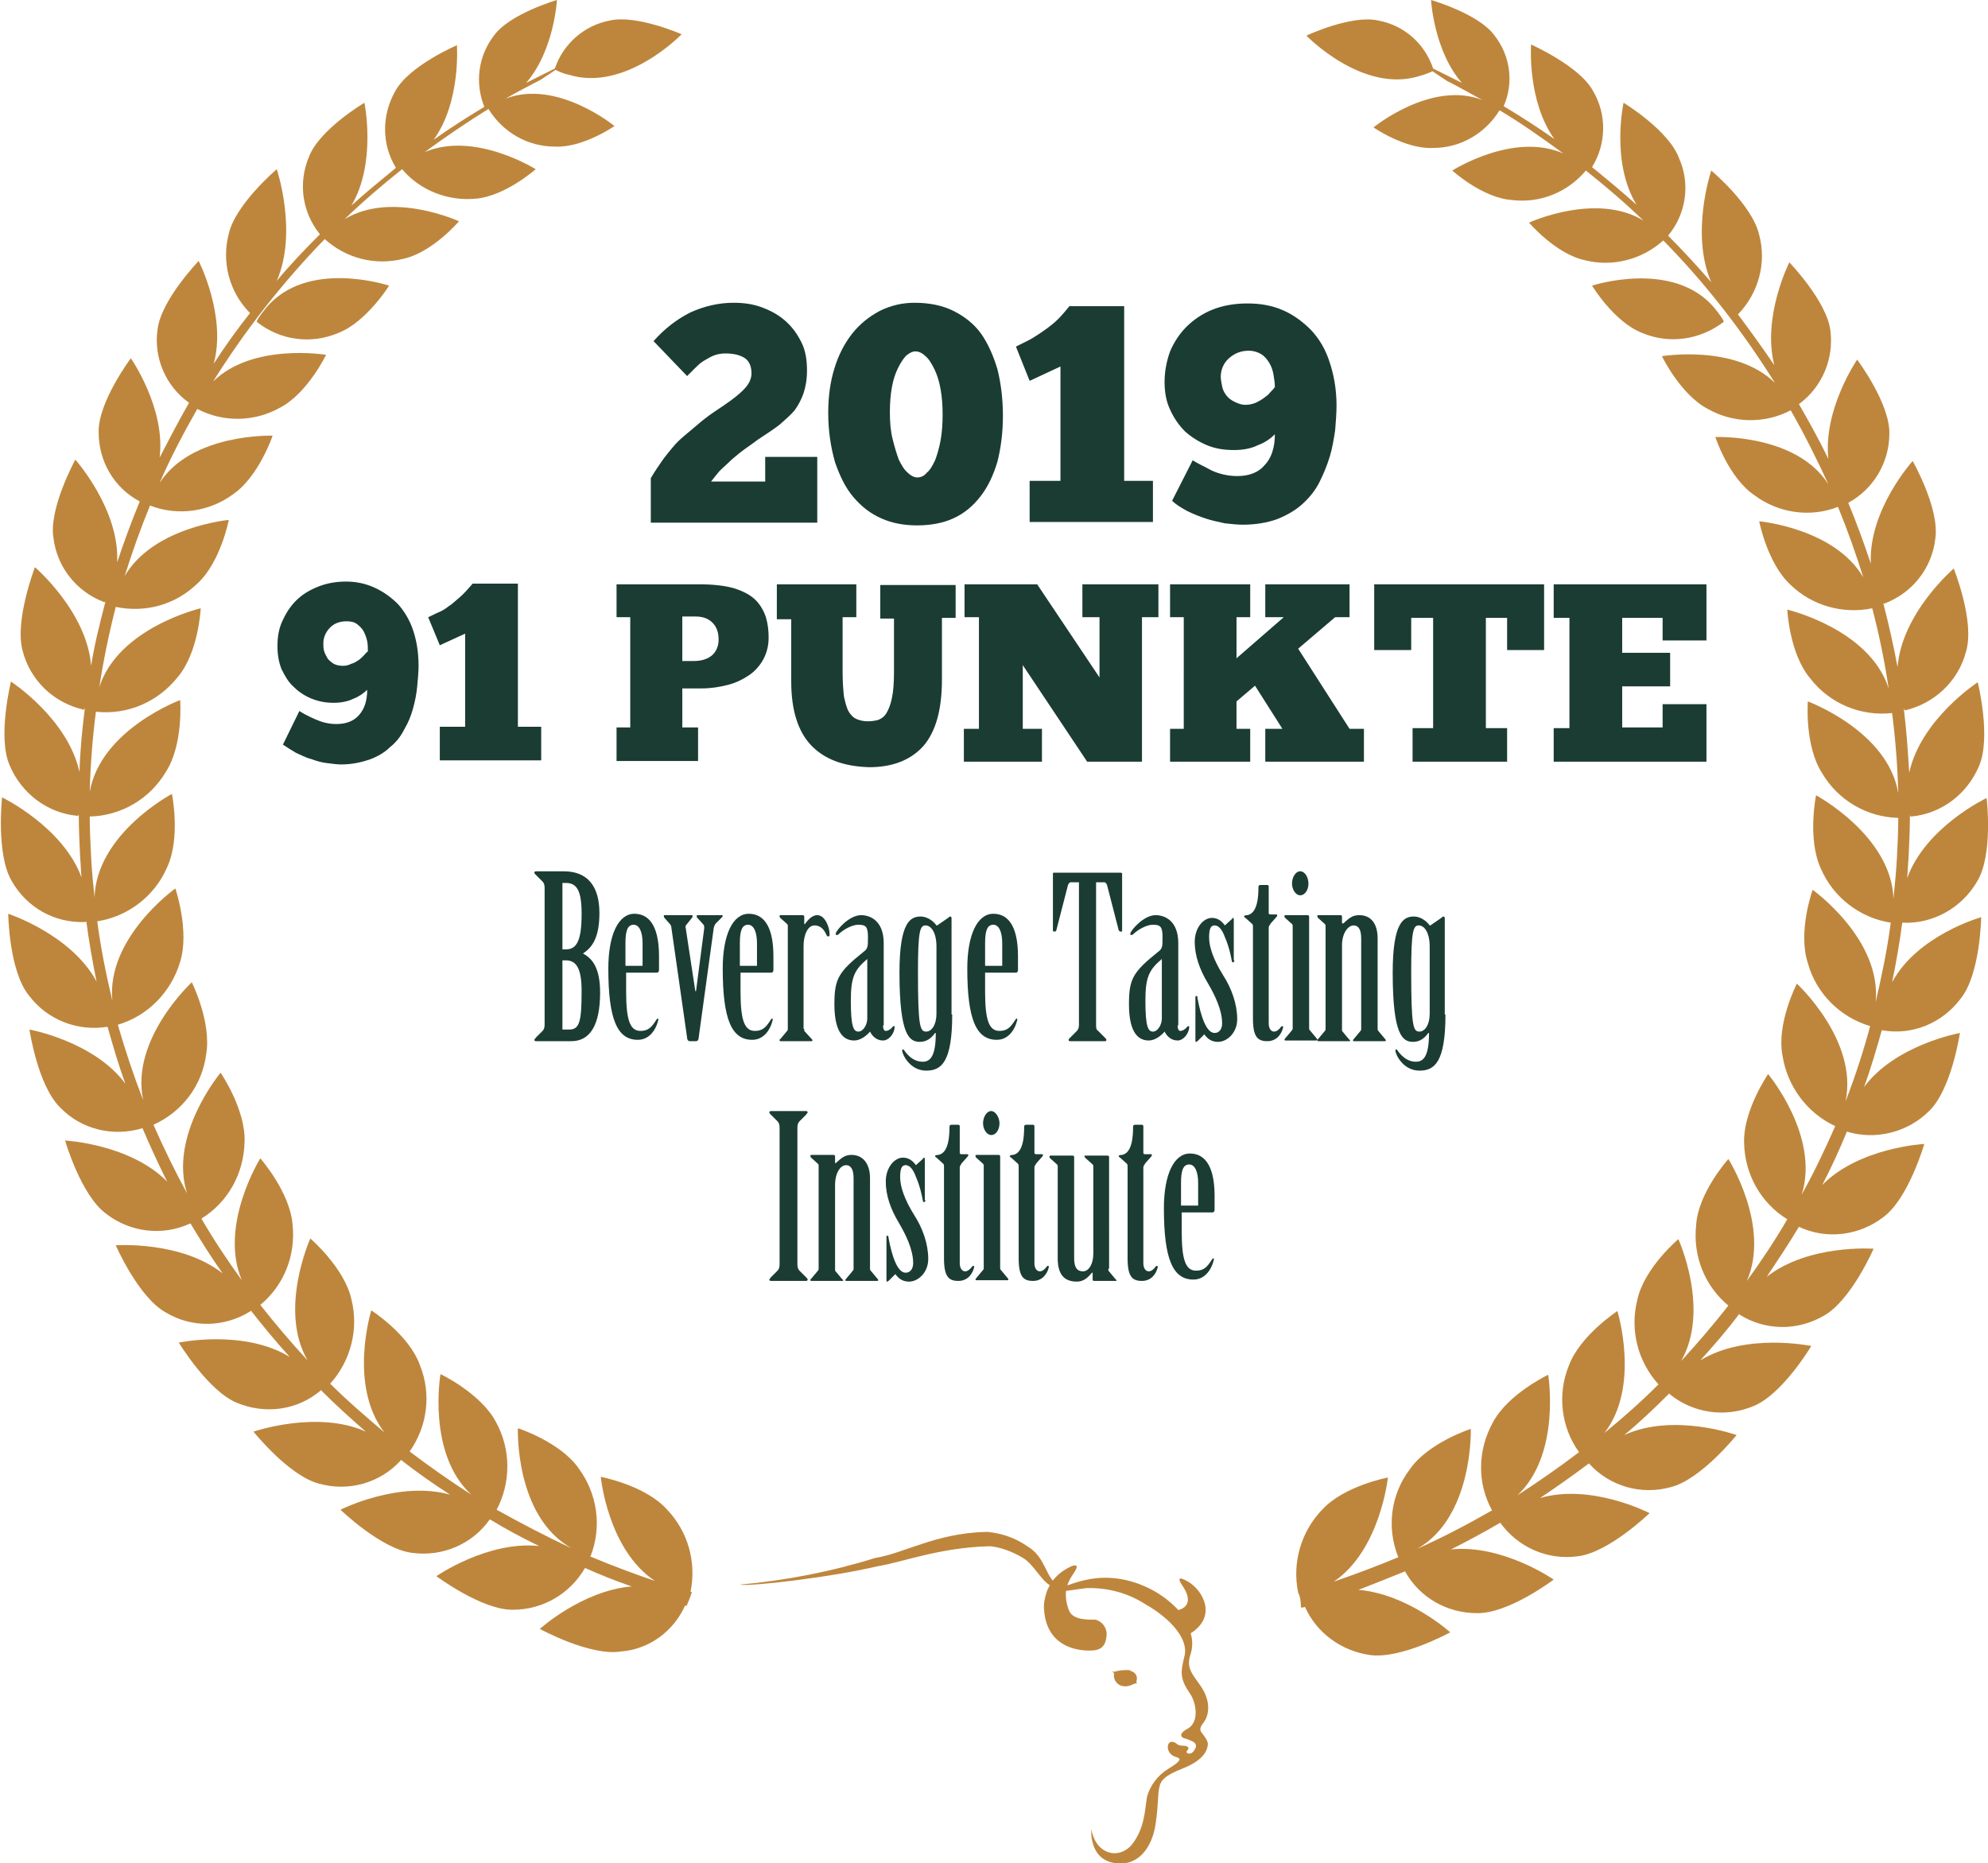 <?xml version="1.0" encoding="utf-8"?>
<!-- Generator: Adobe Illustrator 25.3.1, SVG Export Plug-In . SVG Version: 6.00 Build 0)  -->
<svg version="1.1" id="Layer_1" xmlns="http://www.w3.org/2000/svg" xmlns:xlink="http://www.w3.org/1999/xlink" x="0px" y="0px"
	 viewBox="0 0 290.2 272" style="enable-background:new 0 0 290.2 272;" xml:space="preserve">
<style type="text/css">
	.st0{fill:#BE863C;}
	.st1{fill-rule:evenodd;clip-rule:evenodd;fill:#BE863C;}
	.st2{enable-background:new    ;}
	.st3{fill:#1B3C33;}
</style>
<g id="Group_4317" transform="translate(0.001)">
	<g id="Group_3994" transform="translate(-0.001 0)">
		<g id="Group_3992" transform="translate(107.967 223.64)">
			<g id="Group_3989" transform="translate(44.444 4.907)">
				<path id="Path_16875" class="st0" d="M12.6,15.3c-0.8-0.1-1.6,0-2.3,0.2c-0.1,0-0.3,0-0.4,0c0.3,0.1,0.3,0.2,0.3,0.4
					c-0.1,0.8,0.5,1.6,1.3,1.7c0.9,0.2,1.6-0.4,1.9-0.4c0.2,0,0.1,0,0.1,0c0.2,0.1-0.1,0,0-0.4c0.2-0.6-0.2-1.3-0.9-1.4
					C12.7,15.3,12.7,15.3,12.6,15.3z"/>
				<path id="Path_16876" class="st0" d="M0.4,3.8C0.1,4.7-0.1,5.6,0,6.5c0.4,5.3,4.7,5.8,6,5.9c1.7,0.1,2.9-0.1,3.1-2
					c0.2-1.1-0.5-2.2-1.6-2.5c-0.1,0-0.2,0-0.3,0c-1,0-2.9,0-3.5-1.2C3.3,5.8,3.1,4.7,3.2,3.7c1-0.1,2-0.3,3-0.4
					c3-0.1,6,0.7,8.5,2.3c3.9,2.2,6.4,5.2,5.8,7.6c-0.6,2.4-0.7,3.3,0.8,5.5c0.9,1.3,1.4,4.1-0.3,5.1c-1,0.5-1.3,1.1-0.6,1.4
					c0.4,0.1,0.9,0.3,1.1,0.4c0.5,0.2,1,0.6,0.4,1.4c-0.5,0.8-1.4,0.4-1,0c0.4-0.4,0.1-0.7-0.7-0.7c-0.4,0-0.7-0.1-1-0.4
					c-1.4-0.8-1.6,1.5-0.1,2c0.6,0.2,1,0.3,0.3,0.9c-0.3,0.3-0.7,0.5-1.3,0.9c-1.5,0.9-2.7,2.5-3.1,4.2c-0.3,2.1-0.4,4.4-2,6.6
					c-1.8,2.5-5.4,1.9-6.1-2c0,0-0.4,4.2,3.2,4.9c3.5,0.7,5.7-2.1,6.2-5.8c0.4-2.8,0.3-4.3,0.5-5.1c0.2-1.1,0.7-1.8,3.5-2.9
					c3-1.2,3.5-2.6,3.6-3.4c0.1-0.6-0.6-1.4-0.9-1.8c-0.4-0.5-0.1-1,0.3-1.5c0.5-0.6,1.4-2.7-0.5-5.4c-1.2-1.7-2.1-2.6-1.4-4.6
					c0.3-1,0.3-2,0-3c3.9-2.5,1.8-6.2-0.3-7.5c-0.2-0.1-2.1-1.3-1,0.4c1.9,2.7,0.3,3.5-0.5,3.7c-1.4-1.5-3.1-2.7-5-3.5
					c-2.5-1.1-5.3-1.5-8-1C5.5,2.2,4.5,2.5,3.4,2.9C3.6,2.2,4,1.6,4.4,1C4.8,0.4,5.1-0.3,4,0.1C2.7,0.7,1.7,1.5,1,2.6"/>
				<path id="Path_16877" class="st0" d="M1,2.6C0.9,2.7,0.9,2.8,0.8,2.9L0.5,3.5c0,0.1-0.1,0.2-0.1,0.3"/>
			</g>
			<g id="Group_3991">
				<g id="Group_3990" transform="translate(9.405 6.624)">
					<path id="Path_16878" class="st0" d="M0,0"/>
				</g>
				<path id="Path_16879" class="st0" d="M19.8,3.8c4.3-0.7,8.8-3.6,16.1-3.8l0.3,0c2.1,0.2,4.1,0.9,5.8,2.1c2.8,1.6,2.7,5,4.6,5.6
					l-0.5,0.4c-1.9-0.3-2.9-3.3-4.9-4.4c-1.4-0.8-2.9-1.4-4.5-1.6l-0.4,0C29.1,2.3,23.5,4.5,20.2,5C13.5,6.6,1.6,8,0,7.7
					C6.7,7.1,13.4,5.8,19.8,3.8z"/>
			</g>
		</g>
		<g id="Group_3993" transform="translate(0 0)">
			<path id="Path_16880" class="st1" d="M100,234.4c0.1,0,0.2,0,0.2,0.1c0.3-0.7,0.6-1.4,0.8-2.1l-0.2,0c0.9-4.4-0.4-8.9-3.5-12.1
				c-3.2-3.5-9.6-4.7-9.6-4.7s1,10.6,7.9,15.2c-3.2-1.1-6.4-2.3-9.5-3.6c0.1,0,0.1,0,0.1,0c1.7-4.3,1-9.1-1.7-12.8
				c-2.7-3.9-8.9-5.9-8.9-5.9s-0.5,12.8,7.8,17.5c-3.7-1.7-7.3-3.6-10.9-5.6c2.1-4,2.1-8.8-0.1-12.8c-2.2-4.2-8.1-7-8.1-7
				s-2,11.6,4.5,17.6c-3.1-2-6.1-4.1-9-6.3c2.6-3.7,3.2-8.4,1.5-12.6c-1.6-4.5-7.1-8-7.1-8s-3.4,10.9,1.9,17.8
				c-2.7-2.3-5.4-4.6-7.9-7.1c3-3.3,4.2-8,3.1-12.3c-1-4.6-6-8.9-6-8.9s-4.7,10.4-0.4,17.8c-2.4-2.6-4.7-5.3-6.9-8.1
				c3.5-2.9,5.2-7.3,4.7-11.8c-0.4-4.7-4.7-9.6-4.7-9.6s-6.1,9.8-2.7,17.8c-2.1-2.9-4.1-5.9-5.9-9c3.9-2.4,6.2-6.6,6.3-11.2
				c0.2-4.7-3.5-10.1-3.5-10.1s-7.6,9.1-4.9,17.6c-1.8-3.3-3.4-6.6-4.9-10c4.2-1.9,7.1-5.7,7.7-10.3c0.8-4.7-2.1-10.5-2.1-10.5
				s-9,8.3-7.1,17.2c-1.4-3.6-2.6-7.2-3.7-11c4.4-1.3,7.8-4.8,9.1-9.2c1.4-4.5-0.7-10.7-0.7-10.7s-10.1,7.2-9.2,16.4
				c-0.9-3.8-1.7-7.7-2.2-11.6c4.5-0.7,8.4-3.7,10.2-7.9c2-4.3,0.7-10.7,0.7-10.7s-11,5.8-11.3,15.1c-0.2-1.9-0.4-3.9-0.5-5.9
				c-0.1-2-0.2-4-0.2-5.9c4.6-0.1,8.8-2.6,11.1-6.5c2.6-4,2.1-10.5,2.1-10.5s-11.6,4.3-13.2,13.4c0.1-3.9,0.4-7.8,0.9-11.7
				c4.6,0.5,9-1.4,11.9-5c3.1-3.6,3.4-10.1,3.4-10.1s-12,2.8-14.8,11.5c0.6-3.9,1.4-7.8,2.4-11.7c4.3,0.9,8.7-0.3,11.9-3.4
				c3.4-3.1,4.6-9.3,4.6-9.3s-11,1-15.2,8.2c1.1-3.5,2.3-6.9,3.7-10.3c4.1,1.6,8.7,0.9,12.2-1.7c3.7-2.6,5.7-8.5,5.7-8.5
				s-11.8-0.4-16.5,6.9c1.6-3.7,3.5-7.3,5.5-10.8c3.8,2,8.4,1.9,12.1-0.2c4-2.1,6.7-7.7,6.7-7.7s-10.7-1.8-16.5,3.9
				c4.7-7.5,10.1-14.4,16.3-20.8c3.1,2.8,7.3,3.9,11.4,2.9c4.3-0.9,8.2-5.5,8.2-5.5s-9.8-4.5-16.7-0.3c2.7-2.6,5.5-5,8.4-7.3
				c2.6,3.1,6.7,4.7,10.8,4.3c4.3-0.4,8.7-4.3,8.7-4.3s-8.9-5.6-16.2-2.5c3-2.2,6.1-4.3,9.3-6.3c2.1,3.4,5.7,5.5,9.7,5.5
				c4.1,0.2,8.7-3,8.7-3s-8.4-6.9-15.9-4c1.7-1,3.5-1.9,5.2-2.8l2.1-1.4c0.6,0.3,1.3,0.6,1.9,0.7c8.3,2.6,16.5-5.9,16.5-5.9
				S92.9,2.1,89,3c-3.7,0.7-6.8,3.4-8,7c-1.4,0.7-2.8,1.4-4.2,2.1C80.9,7.4,81.3,0,81.3,0s-6.9,2-9.2,5.2c-2.3,3-2.8,6.9-1.4,10.4
				c-2.5,1.5-5,3.1-7.4,4.8c4-5.5,3.4-13.8,3.4-13.8s-7,3-9,6.7c-2,3.5-2,7.8,0.1,11.2c-2.2,1.8-4.4,3.6-6.5,5.5
				C55,23.8,53.2,15,53.2,15s-6.6,3.9-8.1,7.9c-1.6,3.8-1,8.1,1.6,11.3c0,0,0,0,0,0c-2.2,2.2-4.3,4.4-6.3,6.8c3.1-7.1,0-16.3,0-16.3
				s-6,5.1-7,9.4c-1.1,4.2,0.1,8.6,3.1,11.6c-1.9,2.4-3.7,4.9-5.3,7.4c1.9-7-2.2-15-2.2-15s-5.5,5.7-6,10c-0.6,4.1,1.2,8.3,4.6,10.7
				c-1.5,2.6-2.9,5.3-4.3,8c0.9-7.2-4.2-14.5-4.2-14.5s-4.8,6.4-4.7,10.8c0,4.2,2.2,8.1,6,10.1c-1.2,2.9-2.3,5.9-3.3,8.9
				c0.4-7.7-6.1-15-6.1-15s-3.9,7.1-3.2,11.4c0.5,4.3,3.4,7.9,7.4,9.4c0,0,0,0.1,0.2-0.1c-0.8,3.1-1.6,6.2-2.1,9.4
				c-0.6-7.9-8.2-14.4-8.2-14.4S2.1,90.6,3.3,95c1.1,4.3,4.5,7.6,8.9,8.6c0,0,0.1,0.1,0.2-0.3c-0.4,3.1-0.7,6.2-0.8,9.4
				c-1.7-7.8-10-13.2-10-13.2s-2,8.1-0.2,12.2c1.7,4.1,5.5,7,9.9,7.4c0,0,0.1,0.1,0.2-0.2c0,2.1,0.1,4.2,0.2,6.3
				c0.1,1,0.1,2,0.2,2.9c-2.7-7.4-11.6-11.7-11.6-11.7s-0.9,8.3,1.4,12.2c2.2,3.9,6.3,6.2,10.8,6c0,0,0,0,0.1-0.1
				c0.4,3,0.9,5.9,1.5,8.8c-3.7-6.9-12.9-9.9-12.9-9.9s0.1,8.3,3,11.9c2.7,3.6,7.1,5.3,11.5,4.6c0,0,0,0,0,0
				c0.8,2.8,1.6,5.6,2.6,8.3c-4.6-6.2-14-7.9-14-7.9s1.2,8.2,4.5,11.4c3.1,3.2,7.7,4.3,12,3l0,0c1.1,2.6,2.3,5.2,3.6,7.8
				c-5.4-5.5-14.9-6-14.9-6s2.3,8,6,10.7c3.5,2.7,8.2,3.3,12.3,1.4c0,0,0,0,0,0c1.5,2.5,3,4.9,4.7,7.3c-6.1-4.8-15.6-4.1-15.6-4.1
				s3.3,7.6,7.3,9.8c3.8,2.3,8.6,2.2,12.4-0.2c0,0,0,0,0-0.1c1.8,2.3,3.7,4.6,5.7,6.8c-6.7-4.1-16.2-2.1-16.2-2.1s4.3,7.1,8.5,8.8
				c4.1,1.7,8.8,1.1,12.2-1.8c0,0,0,0,0-0.1c2.1,2.1,4.3,4.1,6.6,6.1c-7.1-3.2-16.4,0-16.4,0s5.2,6.5,9.6,7.6
				c4.3,1.2,8.9-0.1,11.9-3.4c0,0,0,0,0-0.1c2.3,1.8,4.7,3.5,7.2,5.1c-7.5-2.1-16,2.2-16,2.2s6,5.8,10.5,6.3
				c4.4,0.6,8.8-1.3,11.3-4.9c2.3,1.4,4.7,2.7,7.2,3.9c-7.5-0.8-15,4.4-15,4.4s6.7,5,11.2,4.9c4.3,0,8.3-2.3,10.5-6.1
				c2.2,1,4.5,1.9,6.8,2.7c-7.2,0.6-13.4,6.2-13.4,6.2s7.3,4,11.8,3.3C94.7,240.8,98.3,238.2,100,234.4z"/>
			<path id="Path_16881" class="st1" d="M38.8,45c-1.6,2-1.3,2-1.3,2c3.4,2.7,7.9,3.3,11.9,1.6c4.1-1.6,7.4-6.9,7.4-6.9
				S44.8,37.7,38.8,45z"/>
			<path id="Path_16882" class="st1" d="M239.7,48.6c4,1.7,8.5,1,11.9-1.6c0,0,0.3,0-1.3-2c-6-7.2-17.9-3.3-17.9-3.3
				S235.6,47,239.7,48.6z"/>
			<path id="Path_16883" class="st1" d="M276.2,143.4c0.6-2.9,1.1-5.8,1.5-8.8c0,0.2,0.1,0.1,0.1,0.1c4.4,0.2,8.6-2.2,10.8-6
				c2.4-3.9,1.4-12.2,1.4-12.2s-8.9,4.2-11.6,11.7c0.1-1,0.1-1.9,0.2-2.9c0.1-2.1,0.2-4.2,0.2-6.3c0.1,0.3,0.2,0.2,0.2,0.2
				c4.4-0.4,8.2-3.3,9.9-7.4c1.8-4.2-0.2-12.2-0.2-12.2s-8.3,5.4-10,13.2c-0.2-3.2-0.4-6.3-0.8-9.4c0.1,0.3,0.2,0.3,0.2,0.3
				c4.3-1,7.8-4.3,8.9-8.6c1.3-4.4-1.8-12.1-1.8-12.1s-7.6,6.5-8.2,14.4c-0.6-3.2-1.3-6.3-2.1-9.4c0.1,0.2,0.2,0.1,0.2,0.1
				c4-1.5,6.9-5.1,7.4-9.4c0.7-4.4-3.3-11.4-3.3-11.4s-6.5,7.2-6.1,15c-1-3-2.1-6-3.3-8.9c3.7-2,6-5.9,6-10.1
				c0.1-4.4-4.7-10.8-4.7-10.8s-5,7.3-4.2,14.5c-1.3-2.7-2.8-5.4-4.3-8c3.4-2.5,5.1-6.6,4.6-10.7c-0.5-4.3-6-10-6-10s-4,7.9-2.2,15
				c-1.7-2.5-3.5-5-5.3-7.4c3-3.1,4.2-7.5,3.1-11.6c-1-4.4-7-9.4-7-9.4s-3.1,9.2,0,16.3c-2-2.3-4.1-4.6-6.3-6.8c0,0,0,0,0,0
				c2.6-3.1,3.3-7.5,1.6-11.3C243.6,19,237,15,237,15s-1.9,8.7,1.9,14.9c-2.1-1.9-4.3-3.7-6.5-5.5c2.1-3.4,2.2-7.7,0.1-11.2
				c-2-3.6-9-6.7-9-6.7s-0.6,8.2,3.4,13.8c-2.4-1.7-4.9-3.3-7.4-4.8c1.5-3.4,1-7.4-1.4-10.4C215.8,2,208.9,0,208.9,0
				s0.4,7.4,4.5,12.1c-1.4-0.7-2.8-1.4-4.2-2.1c-1.2-3.6-4.2-6.3-8-7c-3.9-0.9-10.5,2.2-10.5,2.2s8.2,8.5,16.5,5.9
				c0.7-0.2,1.3-0.4,1.9-0.7l2.1,1.4c1.8,0.9,3.5,1.9,5.2,2.8c-7.5-2.9-15.9,4-15.9,4s4.6,3.2,8.7,3c4,0,7.6-2.1,9.7-5.5
				c3.2,1.9,6.3,4.1,9.3,6.3c-7.3-3.2-16.2,2.5-16.2,2.5s4.4,4,8.7,4.3c4.1,0.5,8.1-1.1,10.8-4.3c2.9,2.3,5.7,4.7,8.4,7.3
				c-6.9-4.2-16.7,0.3-16.7,0.3s3.9,4.6,8.2,5.5c4,1,8.3-0.1,11.4-2.9c6.2,6.3,11.6,13.3,16.3,20.8c-5.8-5.7-16.5-3.9-16.5-3.9
				s2.7,5.6,6.7,7.7c3.7,2.1,8.3,2.2,12.1,0.2c2,3.5,3.8,7.1,5.5,10.8c-4.7-7.4-16.5-6.9-16.5-6.9s1.9,5.9,5.7,8.5
				c3.5,2.6,8.1,3.3,12.2,1.7c1.4,3.4,2.6,6.8,3.7,10.3c-4.2-7.2-15.2-8.2-15.2-8.2s1.2,6.2,4.6,9.3c3.1,3,7.6,4.3,11.9,3.4
				c1,3.8,1.8,7.7,2.4,11.7c-2.8-8.7-14.8-11.5-14.8-11.5s0.3,6.5,3.4,10.1c2.8,3.6,7.3,5.5,11.9,5c0.5,3.9,0.8,7.8,0.9,11.7
				c-1.5-9.1-13.2-13.4-13.2-13.4s-0.5,6.5,2.1,10.5c2.3,3.9,6.5,6.4,11.1,6.5c0,2-0.1,4-0.2,5.9s-0.3,3.9-0.5,5.9
				c-0.3-9.2-11.3-15.1-11.3-15.1s-1.3,6.4,0.7,10.7c1.8,4.2,5.7,7.2,10.2,7.9c-0.5,3.9-1.3,7.7-2.2,11.6c0.9-9.2-9.2-16.4-9.2-16.4
				s-2.2,6.1-0.7,10.7c1.2,4.4,4.7,7.9,9.1,9.2c-1,3.7-2.2,7.4-3.6,11c1.9-8.9-7.1-17.2-7.1-17.2s-3,5.8-2.1,10.5
				c0.7,4.5,3.6,8.4,7.7,10.3c-1.5,3.4-3.1,6.8-4.9,10c2.7-8.5-4.9-17.6-4.9-17.6s-3.7,5.4-3.5,10.1c0.1,4.5,2.4,8.7,6.3,11.1
				c-1.8,3.1-3.8,6.1-5.9,9c3.5-8-2.7-17.8-2.7-17.8s-4.4,4.9-4.7,9.6c-0.5,4.5,1.2,8.9,4.7,11.8c-2.2,2.8-4.5,5.5-6.9,8.1
				c4.3-7.5-0.4-17.8-0.4-17.8s-5,4.2-6,8.9c-1.1,4.4,0.1,9,3.1,12.3c-2.5,2.5-5.2,4.9-7.9,7.1c5.3-6.8,1.9-17.8,1.9-17.8
				s-5.5,3.6-7.1,8c-1.7,4.2-1.1,9,1.5,12.6c-2.9,2.2-5.9,4.3-9,6.3c6.4-6,4.5-17.6,4.5-17.6s-5.9,2.8-8.1,7
				c-2.2,4-2.3,8.8-0.1,12.8c-3.5,2-7.1,3.9-10.9,5.6c8.2-4.7,7.8-17.5,7.8-17.5s-6.2,2-8.9,5.9c-2.8,3.7-3.4,8.5-1.7,12.8
				c0,0,0,0,0.1,0c-3.1,1.3-6.3,2.5-9.5,3.6c6.8-4.6,7.9-15.2,7.9-15.2s-6.4,1.2-9.6,4.7c-3.1,3.2-4.4,7.8-3.5,12.1l0,0
				c0.3,0.6,0.4,1.3,0.4,2c0,0,0,0.1,0,0.1c0,0,0.1,0.1,0.1,0.1c0.2,0,0.3-0.1,0.5-0.1c1.7,3.8,5.3,6.4,9.4,7
				c4.5,0.7,11.8-3.3,11.8-3.3s-6.2-5.6-13.4-6.2c2.3-0.9,4.6-1.8,6.8-2.7c2.1,3.8,6.1,6.1,10.5,6.1c4.6,0.1,11.2-4.9,11.2-4.9
				s-7.5-5.2-15-4.4c2.4-1.2,4.8-2.5,7.2-3.9c2.6,3.6,6.9,5.5,11.3,4.9c4.5-0.5,10.5-6.3,10.5-6.3s-8.5-4.4-16-2.2
				c2.4-1.6,4.8-3.3,7.2-5.1c-0.1,0.1,0,0.1,0,0.1c3,3.3,7.6,4.6,11.9,3.4c4.4-1.1,9.6-7.6,9.6-7.6s-9.2-3.3-16.4,0
				c2.3-1.9,4.5-4,6.6-6.1c0,0.1,0,0.1,0,0.1c3.4,2.8,8.1,3.5,12.2,1.8c4.3-1.7,8.5-8.8,8.5-8.8s-9.5-2-16.2,2.1
				c2-2.2,3.9-4.4,5.7-6.8c0,0,0,0.1,0,0.1c3.8,2.4,8.5,2.4,12.3,0.2c4-2.2,7.3-9.8,7.3-9.8s-9.5-0.7-15.6,4.1
				c1.6-2.4,3.2-4.8,4.7-7.3c0,0,0,0,0,0c4,1.9,8.8,1.3,12.3-1.4c3.7-2.7,6-10.7,6-10.7s-9.5,0.5-14.9,6c1.3-2.5,2.5-5.1,3.6-7.8
				l0,0c4.2,1.3,8.9,0.1,12-3c3.3-3.2,4.5-11.4,4.5-11.4s-9.4,1.7-14,7.9c1-2.7,1.8-5.5,2.6-8.3c0,0,0,0,0,0c4.4,0.8,8.8-1,11.5-4.6
				c2.9-3.6,3-11.9,3-11.9S279.9,136.5,276.2,143.4z"/>
		</g>
	</g>
	<g class="st2">
		<path class="st3" d="M95.4,49.8c1.6-1.8,3.4-3.2,5.4-4.2c2-0.9,4.1-1.4,6.3-1.4c1.5,0,2.9,0.2,4.2,0.7c1.3,0.5,2.4,1.1,3.4,2
			c1,0.9,1.7,1.9,2.3,3.1c0.6,1.2,0.8,2.6,0.8,4.1c0,1.3-0.2,2.4-0.5,3.3c-0.3,0.9-0.8,1.8-1.3,2.5c-0.6,0.7-1.4,1.4-2.2,2.1
			c-0.9,0.7-2,1.4-3.2,2.2c-0.5,0.4-1.1,0.8-1.8,1.3c-0.7,0.5-1.3,1-2,1.6c-0.6,0.6-1.2,1.1-1.8,1.7c-0.5,0.6-0.9,1.1-1.2,1.5h7.9
			v-3.6h7.6v9.6H95v-6.5c0.6-1,1.2-1.9,1.7-2.6c0.5-0.7,1-1.3,1.5-1.9c0.5-0.6,1-1.1,1.6-1.6s1.2-1,1.9-1.6c0.8-0.7,1.7-1.4,2.6-2
			c0.9-0.6,1.8-1.2,2.6-1.8c0.8-0.6,1.5-1.2,2-1.8c0.5-0.6,0.8-1.3,0.8-2c0-1.1-0.4-1.9-1.1-2.3c-0.7-0.4-1.6-0.6-2.7-0.6
			c-0.6,0-1.2,0.1-1.7,0.3c-0.5,0.2-1,0.5-1.5,0.8c-0.5,0.3-0.9,0.7-1.3,1.1c-0.4,0.4-0.8,0.8-1.1,1.1L95.4,49.8z"/>
		<path class="st3" d="M133.9,76.7c-1.9,0-3.6-0.3-5.2-1c-1.6-0.7-2.9-1.7-4.1-3.1s-2-3.1-2.7-5.1c-0.6-2.1-1-4.5-1-7.2
			c0-2.4,0.3-4.6,0.9-6.5c0.6-2,1.5-3.7,2.6-5.1s2.5-2.5,4-3.3c1.6-0.8,3.3-1.2,5.1-1.2c2.2,0,4.1,0.4,5.7,1.2c1.6,0.8,3,1.9,4,3.3
			c1,1.4,1.8,3.2,2.4,5.2c0.5,2,0.8,4.3,0.8,6.8c0,2.5-0.3,4.7-0.8,6.7c-0.6,2-1.4,3.7-2.5,5.1c-1.1,1.4-2.4,2.5-4,3.2
			C137.8,76.3,136,76.7,133.9,76.7z M133.9,69.7c0.5,0,1-0.2,1.4-0.7c0.5-0.4,0.8-1,1.2-1.8c0.3-0.8,0.6-1.8,0.8-2.9
			c0.2-1.1,0.3-2.4,0.3-3.8c0-1.3-0.1-2.6-0.3-3.7c-0.2-1.1-0.5-2.1-0.9-2.9s-0.8-1.5-1.3-1.9c-0.5-0.5-1-0.7-1.5-0.7
			c-0.4,0-0.8,0.2-1.3,0.6c-0.4,0.4-0.8,1-1.2,1.8c-0.4,0.8-0.7,1.7-0.9,2.8c-0.2,1.1-0.3,2.3-0.3,3.7c0,1.4,0.1,2.7,0.4,3.9
			s0.6,2.2,0.9,3c0.4,0.8,0.8,1.5,1.3,1.9C133,69.5,133.5,69.7,133.9,69.7z"/>
		<path class="st3" d="M148.3,50.6c0.6-0.3,1.2-0.6,1.8-0.9c0.6-0.3,1.2-0.7,1.8-1.1s1.3-0.9,2-1.5c0.7-0.6,1.4-1.4,2.2-2.4h8v25.5
			h4.2v6h-18v-6h4.5V53.5l-4.5,2.1L148.3,50.6z"/>
		<path class="st3" d="M174.1,67.2c0.8,0.5,1.7,0.9,2.8,1.5c1.1,0.5,2.4,0.8,3.7,0.8c1.7,0,3.1-0.5,4-1.6c1-1,1.5-2.6,1.5-4.5
			c-0.6,0.6-1.4,1.2-2.5,1.6c-1,0.5-2.2,0.7-3.5,0.7c-1.4,0-2.7-0.2-3.9-0.7c-1.2-0.5-2.3-1.2-3.2-2c-0.9-0.9-1.6-1.9-2.2-3.2
			s-0.8-2.6-0.8-4.1c0-1.5,0.3-3,0.8-4.4c0.6-1.4,1.4-2.6,2.4-3.6s2.3-1.9,3.8-2.5c1.5-0.6,3.2-0.9,5.1-0.9c1.9,0,3.6,0.3,5.2,1
			c1.6,0.7,2.9,1.7,4.1,2.9c1.2,1.3,2.1,2.8,2.7,4.7c0.6,1.8,1,3.9,1,6.3c0,1.1-0.1,2.4-0.2,3.6c-0.2,1.3-0.4,2.6-0.8,3.9
			c-0.4,1.3-0.9,2.5-1.5,3.7c-0.6,1.2-1.5,2.3-2.5,3.2c-1,0.9-2.2,1.6-3.7,2.2c-1.4,0.5-3.1,0.8-5,0.8c-0.8,0-1.6-0.1-2.6-0.2
			c-0.9-0.2-1.9-0.4-2.8-0.7c-0.9-0.3-1.9-0.7-2.7-1.1c-0.9-0.5-1.6-0.9-2.2-1.5L174.1,67.2z M181.8,59.1c0.5,0,1-0.1,1.5-0.3
			c0.4-0.2,0.8-0.4,1.2-0.7s0.7-0.5,0.9-0.8c0.3-0.3,0.5-0.5,0.7-0.8c0-0.6-0.1-1.2-0.2-1.8c-0.1-0.6-0.3-1.2-0.6-1.7
			c-0.3-0.5-0.7-1-1.2-1.3c-0.5-0.3-1.1-0.5-1.8-0.5c-1.2,0-2.1,0.4-2.9,1.1s-1.2,1.7-1.2,2.7c0,0.4,0.1,0.9,0.2,1.4
			c0.1,0.5,0.3,0.9,0.6,1.3c0.3,0.4,0.7,0.7,1.1,0.9S181.1,59.1,181.8,59.1z"/>
	</g>
	<g class="st2">
		<path class="st3" d="M43.7,103.8c0.6,0.4,1.4,0.8,2.3,1.2c0.9,0.4,1.9,0.7,3.1,0.7c1.4,0,2.5-0.4,3.3-1.3c0.8-0.9,1.2-2.1,1.2-3.7
			c-0.5,0.5-1.2,1-2,1.3c-0.8,0.4-1.8,0.6-2.9,0.6c-1.2,0-2.2-0.2-3.2-0.6s-1.9-1-2.6-1.7c-0.8-0.7-1.3-1.6-1.8-2.6
			c-0.4-1-0.6-2.1-0.6-3.4c0-1.3,0.2-2.5,0.7-3.6c0.5-1.1,1.1-2.1,2-3c0.9-0.9,1.9-1.5,3.1-2c1.2-0.5,2.6-0.8,4.2-0.8
			c1.5,0,2.9,0.3,4.2,0.9s2.4,1.4,3.4,2.4c0.9,1,1.7,2.3,2.2,3.8c0.5,1.5,0.8,3.2,0.8,5.2c0,0.9-0.1,1.9-0.2,3
			c-0.1,1.1-0.3,2.1-0.6,3.2c-0.3,1.1-0.7,2.1-1.3,3.1c-0.5,1-1.2,1.9-2.1,2.6c-0.8,0.8-1.9,1.4-3,1.8c-1.2,0.4-2.6,0.7-4.1,0.7
			c-0.6,0-1.3-0.1-2.1-0.2c-0.8-0.1-1.5-0.3-2.3-0.6c-0.8-0.2-1.5-0.6-2.2-0.9c-0.7-0.4-1.3-0.8-1.9-1.2L43.7,103.8z M50.1,97.2
			c0.4,0,0.8-0.1,1.2-0.3c0.4-0.1,0.7-0.3,1-0.5c0.3-0.2,0.5-0.4,0.8-0.7c0.2-0.2,0.4-0.5,0.6-0.6c0-0.5,0-1-0.1-1.5
			c-0.1-0.5-0.3-1-0.5-1.4c-0.2-0.4-0.6-0.8-1-1.1s-0.9-0.4-1.5-0.4c-1,0-1.8,0.3-2.4,0.9c-0.6,0.6-1,1.4-1,2.3c0,0.4,0,0.8,0.1,1.1
			c0.1,0.4,0.3,0.7,0.5,1.1c0.2,0.3,0.6,0.6,0.9,0.8C49.1,97.1,49.5,97.2,50.1,97.2z"/>
		<path class="st3" d="M62.5,90.1c0.5-0.2,1-0.5,1.5-0.7c0.5-0.2,1-0.5,1.5-0.9c0.5-0.3,1-0.8,1.6-1.3c0.6-0.5,1.2-1.2,1.9-2h6.6
			v20.9H79v4.9H64.2v-4.9h3.7V92.5l-3.7,1.7L62.5,90.1z"/>
		<path class="st3" d="M90,85.3h12c2.1,0,3.9,0.2,5.2,0.6c1.3,0.4,2.4,1,3.1,1.7c0.7,0.7,1.2,1.6,1.5,2.5c0.3,1,0.4,2,0.4,3
			c0,1.2-0.3,2.3-0.8,3.2c-0.5,0.9-1.2,1.7-2.1,2.3c-0.9,0.6-1.9,1.1-3.1,1.4c-1.2,0.3-2.4,0.5-3.8,0.5h-2.8v5.7h2.3v4.9H90v-4.9H92
			V90.1H90V85.3z M99.6,90.1v6.4h1.7c1.1,0,2-0.3,2.6-0.8s1-1.3,1-2.3c0-1.1-0.3-1.9-0.9-2.5s-1.4-0.9-2.5-0.9H99.6z"/>
		<path class="st3" d="M113.2,85.3H125v4.8h-2v8c0,1.5,0.1,2.7,0.2,3.6c0.2,0.9,0.4,1.7,0.7,2.2c0.3,0.5,0.7,0.9,1.2,1.1
			c0.5,0.2,1,0.3,1.6,0.3c0.6,0,1.1-0.1,1.5-0.2c0.5-0.2,0.9-0.5,1.2-1s0.6-1.2,0.8-2.2c0.2-0.9,0.3-2.2,0.3-3.8v-7.8h-2v-4.9h11
			v4.8h-2v9c0,4.4-0.9,7.6-2.7,9.7c-1.8,2-4.4,3.1-7.9,3.1c-3.8-0.1-6.6-1.2-8.5-3.2c-1.9-2-2.9-5.1-2.9-9.3v-9.1h-2.1V85.3z"/>
		<path class="st3" d="M169.1,90.1h-2.4v21.1h-8l-9.4-14.1v9.3h2.8v4.8h-11.4v-4.8h2.2V90.1h-2.1v-4.8h10.6l9.1,13.6v-8.8H158v-4.8
			h11.1V90.1z"/>
		<path class="st3" d="M182.5,90.1h-2v6l6.9-6h-2.7v-4.8h12.3v4.8h-2.1l-5.4,4.6l7.5,11.7h2.1v4.8h-14.4v-4.8h2.5l-4-6.3l-2.7,2.3v4
			h2v4.8h-11.7v-4.8h2V90.1h-2v-4.8h11.7V90.1z"/>
		<path class="st3" d="M225.4,85.3v9.6H220v-4.7h-3.1v16.1h3.1v4.9h-13.8v-4.9h3V90.2H206v4.7h-5.4v-9.6H225.4z"/>
		<path class="st3" d="M226.8,85.3h22.3v8.2h-6.4v-3.3h-5.9v5.1h7v4.9h-7v6h5.9v-3.4h6.4v8.4h-22.3v-4.9h2.3V90.2h-2.3V85.3z"/>
	</g>
	<g class="st2">
		<path class="st3" d="M79.5,129.6c0-0.4-0.1-0.7-0.3-0.9l-1-1c-0.1-0.1-0.2-0.2-0.2-0.3c0-0.1,0.1-0.2,0.2-0.2h4.1
			c3.4,0,5.2,2.1,5.2,6.1c0,3.8-1.2,5.1-2.4,5.9c1.3,0.7,2.5,2,2.5,5.7c0,4.8-1.5,7.1-4.2,7.1h-5.2c-0.1,0-0.2-0.1-0.2-0.2
			c0-0.1,0.2-0.2,0.2-0.3l1-1c0.2-0.2,0.3-0.5,0.3-0.9V129.6z M82.1,138.6h0.5c1.6,0,2.3-1.3,2.3-5.2c0-3.4-0.7-4.5-2.3-4.5h-0.5
			V138.6z M82.1,150.3h1c1.5,0,1.8-1.2,1.8-5.6c0-3.2-0.7-4.5-2.3-4.5h-0.5V150.3z"/>
		<path class="st3" d="M91.4,144.8c0,4.2,0.6,5.7,2.1,5.7c1.1,0,1.6-0.5,2.3-1.6c0.1-0.1,0.1-0.2,0.2-0.2s0.1,0.1,0.1,0.2
			c-0.4,1.6-1.4,2.9-3,2.9c-3,0-4.3-3-4.3-10.4c0-5,1.5-8,3.8-8c1.9,0,3.6,1.4,3.6,6.2v2c0,0.2-0.1,0.4-0.3,0.4h-4.5V144.8z
			 M93.8,141v-3.3c0-1.7-0.5-2.7-1.3-2.7c-0.9,0-1.2,0.9-1.2,2.7v3.3H93.8z"/>
		<path class="st3" d="M102,151.4c0,0.3-0.1,0.6-0.4,0.6h-0.9c-0.3,0-0.4-0.3-0.4-0.5L98,135.4c0-0.2-0.1-0.4-0.3-0.6L97,134
			c-0.1-0.1-0.1-0.2-0.1-0.3c0-0.1,0.1-0.1,0.2-0.1h3.8c0.1,0,0.2,0,0.2,0.1c0,0.1,0,0.2-0.1,0.3l-0.8,1c-0.1,0.1-0.2,0.3-0.1,0.5
			l1.4,9.2h0.1l1.2-9.2c0-0.2,0-0.4-0.1-0.5l-0.9-1c-0.1-0.1-0.1-0.2-0.1-0.3c0-0.1,0.1-0.1,0.2-0.1h3.4c0.1,0,0.2,0,0.2,0.1
			c0,0.1-0.1,0.2-0.2,0.3l-0.8,0.8c-0.2,0.2-0.2,0.4-0.3,0.6L102,151.4z"/>
		<path class="st3" d="M108.1,144.8c0,4.2,0.6,5.7,2.1,5.7c1.1,0,1.6-0.5,2.3-1.6c0.1-0.1,0.1-0.2,0.2-0.2s0.1,0.1,0.1,0.2
			c-0.4,1.6-1.4,2.9-3,2.9c-3,0-4.3-3-4.3-10.4c0-5,1.5-8,3.8-8c1.9,0,3.6,1.4,3.6,6.2v2c0,0.2-0.1,0.4-0.3,0.4h-4.5V144.8z
			 M110.5,141v-3.3c0-1.7-0.5-2.7-1.3-2.7c-0.9,0-1.2,0.9-1.2,2.7v3.3H110.5z"/>
		<path class="st3" d="M117.4,150.2c0,0.1,0,0.2,0,0.3l1.1,1.2c0.1,0.1,0.1,0.2,0.1,0.2c0,0.1-0.1,0.1-0.2,0.1H114
			c-0.1,0-0.2,0-0.2-0.1c0-0.1,0-0.2,0.1-0.2l1-1.2c0.1-0.1,0.1-0.2,0.1-0.3v-15c0-0.1,0-0.2-0.1-0.3l-1-0.9
			c-0.1-0.1-0.1-0.2-0.1-0.3c0-0.1,0.1-0.1,0.2-0.1h3.2c0.1,0,0.2,0.1,0.2,0.2v1.1h0.1c0.5-0.7,1.1-1.3,1.8-1.3
			c1.1,0,1.8,1.7,1.8,2.8c0,0.2,0,0.3-0.2,0.3s-0.2-0.1-0.3-0.3c-0.4-0.9-1-1.3-1.7-1.3c-1,0-1.6,1.4-1.6,3V150.2z"/>
		<path class="st3" d="M128.9,149.7c0,0.4,0.1,0.8,0.4,0.8c0.3,0,0.7-0.2,1-0.6c0.1-0.1,0.1-0.1,0.2-0.1s0.1,0.1,0.1,0.2
			c-0.1,1-0.9,1.9-1.7,1.9c-1,0-1.6-0.7-1.9-1.3c-0.5,0.6-1.4,1.3-2.3,1.3c-1.3,0-2.9-0.8-2.9-5.3c0-3.7,0.6-4.7,4.2-7.6
			c0.7-0.5,0.7-0.8,0.7-2.2c0-1.5-0.3-1.8-1.4-1.8c-1,0-2.3,0.8-2.9,1.4c-0.1,0.1-0.2,0.1-0.3,0.1c-0.1,0-0.1-0.1-0.1-0.2
			c0-0.4,1.9-2.7,3.7-2.7c1.2,0,3.3,0.7,3.3,4.1V149.7z M126.6,140L126.6,140c-1.9,1.6-2.4,2.7-2.4,6.1c0,3.8,0.4,4.5,1.1,4.5
			s1.3-1,1.3-1.9V140z"/>
		<path class="st3" d="M139,148.1c0,7-1.6,8.2-3.8,8.2c-2.4,0-3.5-2.4-3.5-2.9c0-0.1,0-0.2,0.1-0.2s0.2,0.1,0.3,0.3
			c0.7,0.9,1.5,1.5,2.6,1.5c1.2,0,1.9-1,1.9-4.2h-0.1c-0.5,0.7-1.2,1.3-2.2,1.3c-1.5,0-3-0.8-3-10.1c0-7.4,1.6-8.2,3.1-8.2
			c0.9,0,1.8,0.6,2.3,1.3h0.1l1.6-1.1c0.1-0.1,0.2-0.2,0.3-0.2c0.1,0,0.2,0.1,0.2,0.2V148.1z M136.7,138.2c0-2.1-0.8-3.1-1.6-3.1
			c-0.8,0-1.1,0.8-1.1,6.8c0,8,0.3,8.7,1.2,8.7c0.8,0,1.5-1,1.5-2.6V138.2z"/>
		<path class="st3" d="M143.8,144.8c0,4.2,0.6,5.7,2.1,5.7c1.1,0,1.6-0.5,2.3-1.6c0.1-0.1,0.1-0.2,0.2-0.2c0.1,0,0.1,0.1,0.1,0.2
			c-0.4,1.6-1.4,2.9-3,2.9c-3,0-4.3-3-4.3-10.4c0-5,1.5-8,3.8-8c1.9,0,3.6,1.4,3.6,6.2v2c0,0.2-0.1,0.4-0.3,0.4h-4.5V144.8z
			 M146.3,141v-3.3c0-1.7-0.5-2.7-1.3-2.7c-0.9,0-1.2,0.9-1.2,2.7v3.3H146.3z"/>
		<path class="st3" d="M157.5,128.8h-1.2c-0.2,0-0.3,0.2-0.4,0.4l-1.7,6.6c0,0.1-0.1,0.2-0.3,0.2s-0.2-0.1-0.2-0.2v-8.3
			c0-0.1,0.1-0.1,0.2-0.1h9.7c0.1,0,0.2,0.1,0.2,0.1v8.3c0,0.2,0,0.2-0.2,0.2s-0.2-0.1-0.3-0.2l-1.7-6.6c-0.1-0.2-0.2-0.4-0.4-0.4
			h-1.2v20.8c0,0.4,0,0.7,0.3,0.9l1,1c0.1,0.1,0.2,0.2,0.2,0.3c0,0.1,0,0.2-0.2,0.2h-5.1c-0.2,0-0.2-0.1-0.2-0.2
			c0-0.1,0.1-0.2,0.2-0.3l1-1c0.2-0.2,0.3-0.5,0.3-0.9V128.8z"/>
		<path class="st3" d="M171.9,149.7c0,0.4,0.1,0.8,0.4,0.8c0.3,0,0.7-0.2,1-0.6c0.1-0.1,0.1-0.1,0.2-0.1c0.1,0,0.1,0.1,0.1,0.2
			c-0.1,1-0.9,1.9-1.7,1.9c-1,0-1.6-0.7-1.9-1.3c-0.5,0.6-1.4,1.3-2.3,1.3c-1.3,0-2.9-0.8-2.9-5.3c0-3.7,0.6-4.7,4.2-7.6
			c0.7-0.5,0.7-0.8,0.7-2.2c0-1.5-0.3-1.8-1.4-1.8c-1,0-2.3,0.8-2.9,1.4c-0.1,0.1-0.2,0.1-0.3,0.1c-0.1,0-0.1-0.1-0.1-0.2
			c0-0.4,1.9-2.7,3.7-2.7c1.2,0,3.3,0.7,3.3,4.1V149.7z M169.6,140L169.6,140c-1.9,1.6-2.4,2.7-2.4,6.1c0,3.8,0.4,4.5,1.1,4.5
			c0.7,0,1.3-1,1.3-1.9V140z"/>
		<path class="st3" d="M180.2,140.2c0,0.1-0.1,0.3-0.2,0.3c-0.1,0-0.2-0.1-0.2-0.3c-0.2-1-0.4-2-1-3.4c-0.4-1.1-0.9-1.7-1.5-1.7
			c-0.7,0-0.8,0.8-0.8,1.8c0,1.4,0.7,3.3,2,5.4c1.3,2,2.1,4.3,2.1,6.5c0,2-1.5,3.3-2.8,3.3c-0.9,0-1.5-0.4-2-1.1l-0.9,0.9
			c-0.1,0.1-0.2,0.2-0.3,0.2c-0.1,0-0.1-0.1-0.1-0.2v-6.3c0-0.1,0-0.2,0.1-0.2c0.2,0,0.2,0.1,0.2,0.3c0.5,2.7,1.3,5.1,2.5,5.1
			c0.7,0,1.1-0.6,1.1-1.4c0-2-1.1-4.2-2.1-5.9c-1.2-2-1.9-4-1.9-6c0-2.1,1.3-3.5,2.5-3.5c0.8,0,1.4,0.4,1.9,1.1l1-0.9
			c0.1-0.1,0.1-0.2,0.2-0.2c0.1,0,0.1,0.2,0.1,0.3V140.2z"/>
		<path class="st3" d="M185.2,149.4c0,0.7,0.3,1.2,0.8,1.2c0.4,0,0.8-0.4,1-0.7c0.1-0.1,0.1-0.1,0.2-0.1c0.1,0,0.1,0.1,0.1,0.2
			c-0.2,0.9-0.9,2-2.3,2c-1.4,0-2.1-0.6-2.1-3.3v-13.4c0-0.1,0-0.3-0.1-0.4l-1-0.9c-0.1-0.1-0.2-0.1-0.2-0.2c0-0.1,0.1-0.2,0.5-0.2
			c1.5-0.3,1.6-2.8,1.6-4.1c0-0.2,0.1-0.3,0.3-0.3h1c0.1,0,0.2,0.1,0.2,0.2v3.8c0,0.2,0,0.3,0.3,0.3h0.8c0.2,0,0.2,0.2,0,0.4
			l-0.8,0.9c-0.1,0.2-0.3,0.4-0.3,0.6V149.4z"/>
		<path class="st3" d="M188.7,135.2c0-0.1,0-0.2-0.1-0.3l-1-0.9c-0.1-0.1-0.1-0.2-0.1-0.3c0-0.1,0.1-0.1,0.2-0.1h3.2
			c0.1,0,0.2,0.1,0.2,0.2v16.3c0,0.1,0,0.2,0.1,0.3l1,1.2c0.1,0.1,0.1,0.2,0.1,0.2c0,0.1-0.1,0.1-0.2,0.1h-4.4c-0.1,0-0.2,0-0.2-0.1
			c0-0.1,0.1-0.2,0.1-0.2l1-1.2c0.1-0.1,0.1-0.2,0.1-0.3V135.2z M191,129c0,0.9-0.5,1.7-1.2,1.7c-0.7,0-1.2-0.9-1.2-1.7
			c0-0.9,0.5-1.8,1.2-1.8C190.5,127.2,191,128.1,191,129z"/>
		<path class="st3" d="M196.1,134.8L196.1,134.8c0.7-0.6,1.2-1.2,2.3-1.2c1.7,0,2.7,1.2,2.7,3.4v13.2c0,0.1,0,0.2,0.1,0.3l1,1.2
			c0.1,0.1,0.1,0.2,0.1,0.2c0,0.1-0.1,0.1-0.2,0.1h-4.4c-0.1,0-0.2,0-0.2-0.1c0-0.1,0.1-0.2,0.1-0.2l1-1.2c0.1-0.1,0.1-0.2,0.1-0.3
			V137c0-1.3-0.4-1.9-1.1-1.9c-0.8,0-1.7,1.1-1.7,2.9v12.2c0,0.1,0,0.2,0,0.3l1,1.2c0.1,0.1,0.2,0.2,0.2,0.2c0,0.1-0.1,0.1-0.2,0.1
			h-4.4c-0.1,0-0.2,0-0.2-0.1c0-0.1,0-0.2,0.1-0.2l1-1.2c0.1-0.1,0.1-0.2,0.1-0.3v-15c0-0.1,0-0.2-0.1-0.3l-1-0.9
			c-0.1-0.1-0.1-0.2-0.1-0.3c0-0.1,0.1-0.1,0.2-0.1h3.2c0.1,0,0.2,0.1,0.2,0.2V134.8z"/>
		<path class="st3" d="M211,148.1c0,7-1.6,8.2-3.8,8.2c-2.4,0-3.5-2.4-3.5-2.9c0-0.1,0-0.2,0.1-0.2c0.1,0,0.2,0.1,0.3,0.3
			c0.7,0.9,1.5,1.5,2.6,1.5c1.2,0,1.9-1,1.9-4.2h-0.1c-0.5,0.7-1.2,1.3-2.2,1.3c-1.5,0-3-0.8-3-10.1c0-7.4,1.6-8.2,3.1-8.2
			c0.9,0,1.8,0.6,2.3,1.3h0.1l1.6-1.1c0.1-0.1,0.2-0.2,0.3-0.2c0.1,0,0.2,0.1,0.2,0.2V148.1z M208.7,138.2c0-2.1-0.8-3.1-1.6-3.1
			c-0.8,0-1.1,0.8-1.1,6.8c0,8,0.3,8.7,1.2,8.7c0.8,0,1.5-1,1.5-2.6V138.2z"/>
	</g>
	<g class="st2">
		<path class="st3" d="M113.8,164.6c0-0.4-0.1-0.7-0.3-0.9l-1-1c-0.1-0.1-0.2-0.2-0.2-0.3c0-0.1,0.1-0.2,0.2-0.2h5.2
			c0.1,0,0.2,0.1,0.2,0.2c0,0.1-0.2,0.2-0.2,0.3l-1,1c-0.2,0.2-0.3,0.5-0.3,0.9v20c0,0.4,0.1,0.7,0.3,0.9l1,1
			c0.1,0.1,0.2,0.2,0.2,0.3c0,0.1-0.1,0.2-0.2,0.2h-5.2c-0.1,0-0.2-0.1-0.2-0.2c0-0.1,0.2-0.2,0.2-0.3l1-1c0.2-0.2,0.3-0.5,0.3-0.9
			V164.6z"/>
		<path class="st3" d="M122,169.8L122,169.8c0.7-0.6,1.2-1.2,2.3-1.2c1.6,0,2.7,1.2,2.7,3.4v13.2c0,0.1,0,0.2,0.1,0.3l1,1.2
			c0.1,0.1,0.1,0.2,0.1,0.2c0,0.1-0.1,0.1-0.2,0.1h-4.4c-0.1,0-0.2,0-0.2-0.1c0-0.1,0.1-0.2,0.1-0.2l1-1.2c0.1-0.1,0.1-0.2,0.1-0.3
			V172c0-1.3-0.4-1.9-1.1-1.9c-0.8,0-1.6,1.1-1.6,2.9v12.2c0,0.1,0,0.2,0,0.3l1,1.2c0.1,0.1,0.2,0.2,0.2,0.2c0,0.1-0.1,0.1-0.2,0.1
			h-4.4c-0.1,0-0.2,0-0.2-0.1c0-0.1,0-0.2,0.1-0.2l1-1.2c0.1-0.1,0.1-0.2,0.1-0.3v-15c0-0.1,0-0.2-0.1-0.3l-1-0.9
			c-0.1-0.1-0.1-0.2-0.1-0.3c0-0.1,0.1-0.1,0.2-0.1h3.2c0.1,0,0.2,0.1,0.2,0.2V169.8z"/>
		<path class="st3" d="M135.1,175.2c0,0.1-0.1,0.3-0.2,0.3c-0.1,0-0.2-0.1-0.2-0.3c-0.2-1-0.4-2-1-3.4c-0.4-1.1-0.9-1.7-1.5-1.7
			c-0.7,0-0.8,0.8-0.8,1.8c0,1.4,0.7,3.3,2,5.4c1.3,2,2.1,4.3,2.1,6.5c0,2-1.5,3.3-2.8,3.3c-0.9,0-1.5-0.4-2-1.1l-0.9,0.9
			c-0.1,0.1-0.2,0.2-0.3,0.2c-0.1,0-0.1-0.1-0.1-0.2v-6.3c0-0.1,0-0.2,0.1-0.2c0.2,0,0.2,0.1,0.2,0.3c0.5,2.7,1.3,5.1,2.5,5.1
			c0.7,0,1.1-0.6,1.1-1.4c0-2-1.1-4.2-2.1-5.9c-1.2-2-1.9-4-1.9-6c0-2.1,1.3-3.5,2.5-3.5c0.8,0,1.4,0.4,1.9,1.1l1-0.9
			c0.1-0.1,0.1-0.2,0.2-0.2c0.1,0,0.1,0.2,0.1,0.3V175.2z"/>
		<path class="st3" d="M140.1,184.4c0,0.7,0.3,1.2,0.8,1.2c0.4,0,0.8-0.4,1-0.7c0.1-0.1,0.1-0.1,0.2-0.1s0.1,0.1,0.1,0.2
			c-0.2,0.9-0.9,2-2.3,2c-1.4,0-2.1-0.6-2.1-3.3v-13.4c0-0.1,0-0.3-0.1-0.4l-1-0.9c-0.1-0.1-0.2-0.1-0.2-0.2c0-0.1,0.1-0.2,0.5-0.2
			c1.5-0.3,1.6-2.8,1.6-4.1c0-0.2,0.1-0.3,0.3-0.3h1c0.1,0,0.2,0.1,0.2,0.2v3.8c0,0.2,0,0.3,0.3,0.3h0.8c0.2,0,0.2,0.2,0,0.4
			l-0.8,0.9c-0.1,0.2-0.3,0.4-0.3,0.6V184.4z"/>
		<path class="st3" d="M143.6,170.2c0-0.1,0-0.2-0.1-0.3l-1-0.9c-0.1-0.1-0.1-0.2-0.1-0.3c0-0.1,0.1-0.1,0.2-0.1h3.2
			c0.1,0,0.2,0.1,0.2,0.2v16.3c0,0.1,0,0.2,0.1,0.3l1,1.2c0.1,0.1,0.1,0.2,0.1,0.2c0,0.1-0.1,0.1-0.2,0.1h-4.4c-0.1,0-0.2,0-0.2-0.1
			c0-0.1,0.1-0.2,0.1-0.2l1-1.2c0.1-0.1,0.1-0.2,0.1-0.3V170.2z M145.9,164c0,0.9-0.5,1.7-1.2,1.7c-0.7,0-1.2-0.9-1.2-1.7
			c0-0.9,0.5-1.8,1.2-1.8C145.3,162.2,145.9,163.1,145.9,164z"/>
		<path class="st3" d="M151,184.4c0,0.7,0.3,1.2,0.8,1.2c0.4,0,0.8-0.4,1-0.7c0.1-0.1,0.1-0.1,0.2-0.1s0.1,0.1,0.1,0.2
			c-0.2,0.9-0.9,2-2.3,2c-1.4,0-2.1-0.6-2.1-3.3v-13.4c0-0.1,0-0.3-0.1-0.4l-1-0.9c-0.1-0.1-0.2-0.1-0.2-0.2c0-0.1,0.1-0.2,0.5-0.2
			c1.5-0.3,1.6-2.8,1.6-4.1c0-0.2,0.1-0.3,0.3-0.3h1c0.1,0,0.2,0.1,0.2,0.2v3.8c0,0.2,0,0.3,0.3,0.3h0.8c0.2,0,0.2,0.2,0,0.4
			l-0.8,0.9c-0.1,0.2-0.3,0.4-0.3,0.6V184.4z"/>
		<path class="st3" d="M161.8,185.2c0,0.1,0,0.2,0,0.3l1,1.2c0.1,0.1,0.2,0.2,0.2,0.2c0,0.1-0.1,0.1-0.2,0.1h-3.1
			c-0.1,0-0.2-0.1-0.2-0.1v-1.1h-0.1c-0.6,0.7-1.2,1.3-2.2,1.3c-1.9,0-2.8-1.1-2.8-3.4v-13.4c0-0.1,0-0.2-0.1-0.3l-1-0.9
			c-0.1-0.1-0.1-0.2-0.1-0.3c0-0.1,0.1-0.1,0.2-0.1h3.2c0.1,0,0.2,0.1,0.2,0.2v14.8c0,1.3,0.4,1.9,1.3,1.9c0.8,0,1.5-1,1.5-2.6
			v-12.7c0-0.1,0-0.2-0.1-0.3l-1-0.9c-0.1-0.1-0.2-0.2-0.2-0.3c0-0.1,0.1-0.1,0.2-0.1h3.2c0.1,0,0.2,0.1,0.2,0.2V185.2z"/>
		<path class="st3" d="M166.9,184.4c0,0.7,0.3,1.2,0.8,1.2c0.4,0,0.8-0.4,1-0.7c0.1-0.1,0.1-0.1,0.2-0.1c0.1,0,0.1,0.1,0.1,0.2
			c-0.2,0.9-0.9,2-2.3,2s-2.1-0.6-2.1-3.3v-13.4c0-0.1,0-0.3-0.1-0.4l-1-0.9c-0.1-0.1-0.2-0.1-0.2-0.2c0-0.1,0.1-0.2,0.5-0.2
			c1.5-0.3,1.6-2.8,1.6-4.1c0-0.2,0.1-0.3,0.3-0.3h1c0.1,0,0.2,0.1,0.2,0.2v3.8c0,0.2,0,0.3,0.3,0.3h0.8c0.2,0,0.2,0.2,0,0.4
			l-0.8,0.9c-0.1,0.2-0.3,0.4-0.3,0.6V184.4z"/>
		<path class="st3" d="M172.5,179.8c0,4.2,0.6,5.7,2.1,5.7c1.1,0,1.6-0.5,2.3-1.6c0.1-0.1,0.1-0.2,0.2-0.2s0.1,0.1,0.1,0.2
			c-0.4,1.6-1.4,2.9-3,2.9c-3,0-4.3-3-4.3-10.4c0-5,1.5-8,3.8-8c1.9,0,3.6,1.4,3.6,6.2v2c0,0.2-0.1,0.4-0.3,0.4h-4.5V179.8z
			 M174.9,176v-3.3c0-1.7-0.5-2.7-1.3-2.7c-0.9,0-1.2,0.9-1.2,2.7v3.3H174.9z"/>
	</g>
</g>
</svg>
